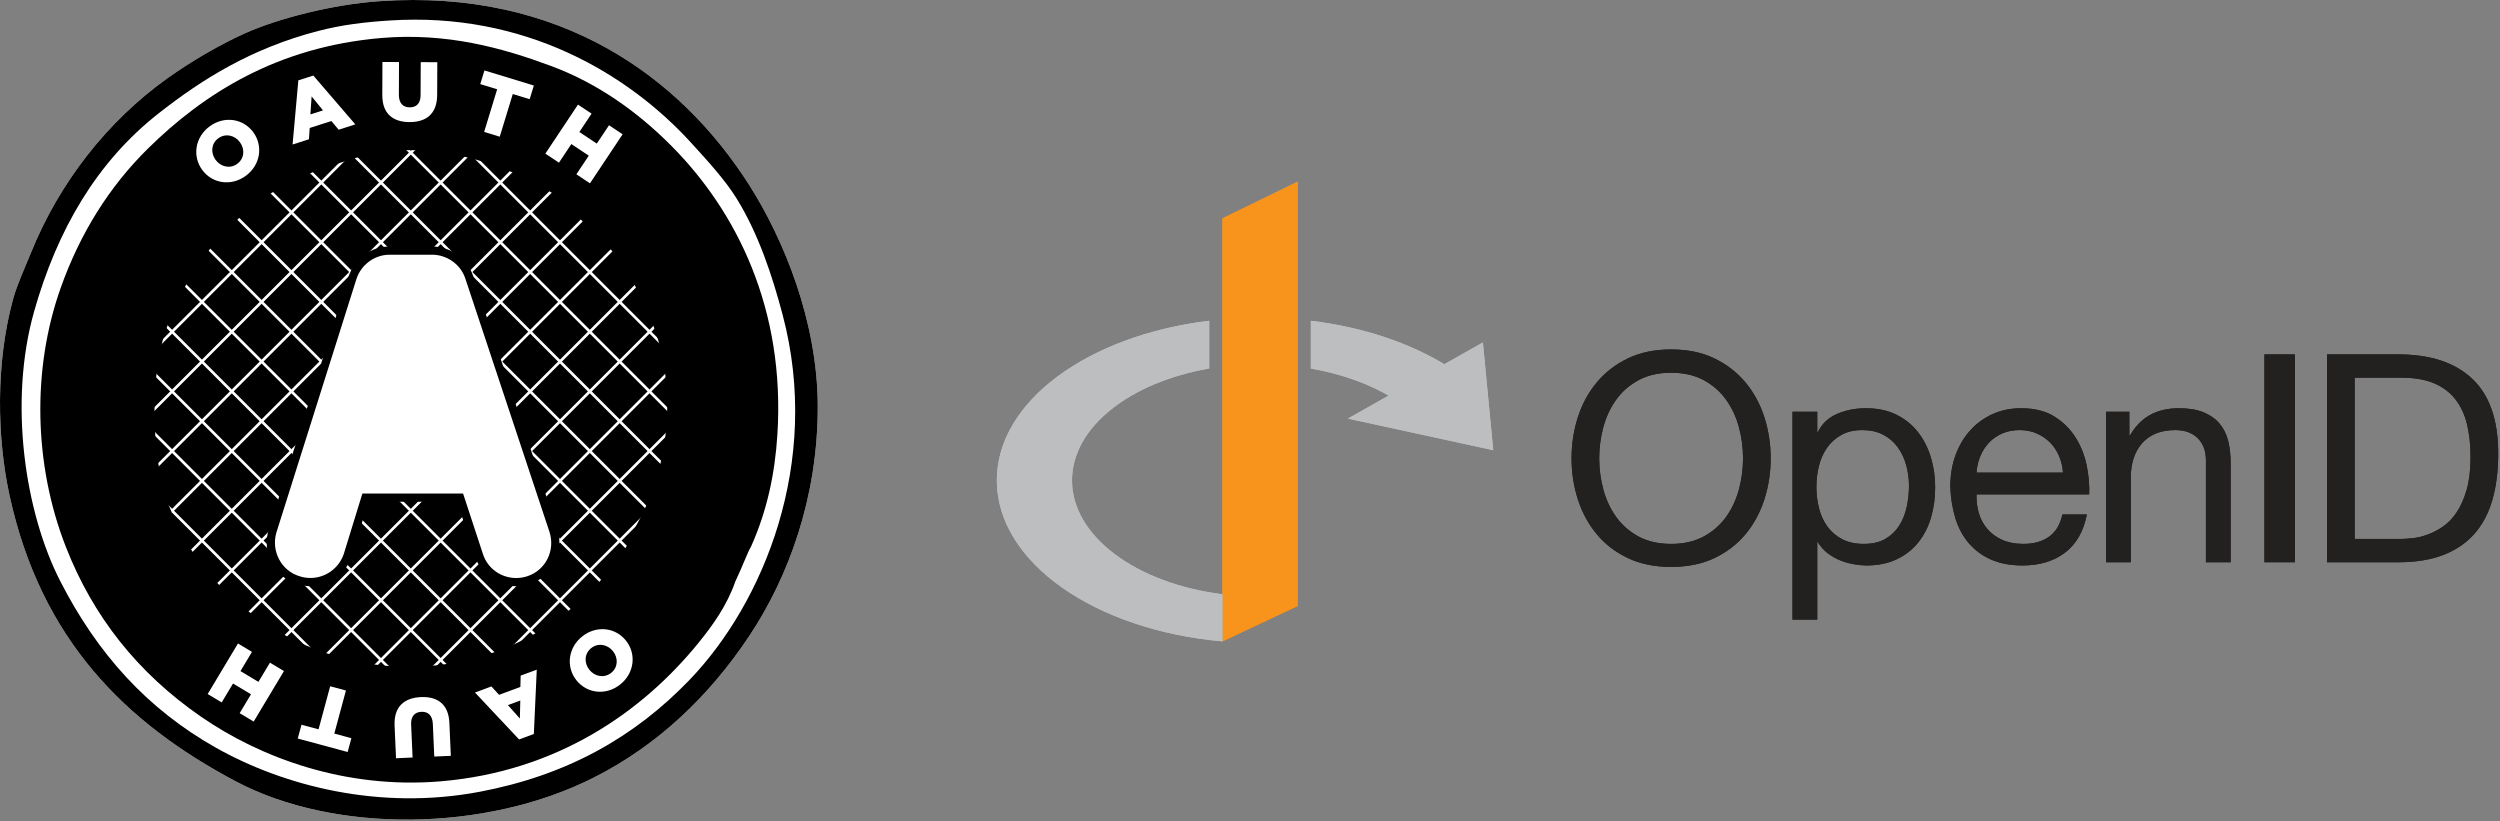 <?xml version="1.0" encoding="UTF-8" standalone="no"?>
<!-- Created with Inkscape (http://www.inkscape.org/) -->

<svg
   width="182.968mm"
   height="60.093mm"
   viewBox="0 0 182.968 60.093"
   version="1.1"
   id="svg1092"
   inkscape:version="1.3.2 (091e20e, 2023-11-25)"
   sodipodi:docname="logos.svg"
   xmlns:inkscape="http://www.inkscape.org/namespaces/inkscape"
   xmlns:sodipodi="http://sodipodi.sourceforge.net/DTD/sodipodi-0.dtd"
   xmlns="http://www.w3.org/2000/svg"
   xmlns:svg="http://www.w3.org/2000/svg">
  <rect x="0" y="0" width="182.968" height="60.093" fill="#808080" stroke="none"/>
  <sodipodi:namedview
     id="namedview1094"
     pagecolor="#ffffff"
     bordercolor="#000000"
     borderopacity="0.25"
     inkscape:showpageshadow="2"
     inkscape:pageopacity="0.0"
     inkscape:pagecheckerboard="0"
     inkscape:deskcolor="#d1d1d1"
     inkscape:document-units="mm"
     showgrid="false"
     inkscape:zoom="0.914906"
     inkscape:cx="405.50614"
     inkscape:cy="310.4144"
     inkscape:window-width="1392"
     inkscape:window-height="1051"
     inkscape:window-x="2295"
     inkscape:window-y="209"
     inkscape:window-maximized="0"
     inkscape:current-layer="layer1" />
  <defs
     id="defs1089" />
  <g
     inkscape:label="Layer 1"
     inkscape:groupmode="layer"
     id="layer1"
     transform="translate(-18.58,-24.177)">
    <g
       id="g1024"
       transform="matrix(0.172,0,0,-0.172,45.435,137.819)"
       style="stroke-width:0.967">
      <path
         d="M 364.021,567.797 V 407.858 387.797 l 32,15.061 v 180.572 z"
         style="fill:#f8941c;fill-opacity:1;fill-rule:nonzero;stroke:none;stroke-width:0.967"
         id="path1026" />
      <path
         d="m 474.843,514.997 4.417,-45.864 -61.883,13.464"
         style="fill:#bcbec0;fill-opacity:1;fill-rule:nonzero;stroke:none;stroke-width:0.967"
         id="path1028" />
      <path
         d="m 300.021,456.305 c 0,22.674 24.707,41.769 58.383,47.598 v 20.325 c -51.51,-6.226 -90.383,-34.267 -90.383,-67.923 0,-34.869 41.725,-63.709 96,-68.508 v 20.061 c -36.516,4.578 -64,24.528 -64,48.447 m 101.617,67.915 v -20.317 c 13.399,-2.319 25.385,-6.727 34.951,-12.64 l 22.627,13.984 c -15.42,9.531 -35.322,16.283 -57.578,18.973"
         style="fill:#bcbec0;fill-opacity:1;fill-rule:nonzero;stroke:none;stroke-width:0.967"
         id="path1030" />
      <path
         d="m 526.076,452.499 c 1.155,-4.336 2.973,-8.238 5.451,-11.707 2.477,-3.469 5.655,-6.256 9.538,-8.361 3.881,-2.106 8.505,-3.159 13.874,-3.159 5.368,0 9.991,1.053 13.875,3.159 3.881,2.105 7.061,4.892 9.537,8.361 2.479,3.469 4.294,7.371 5.452,11.707 1.156,4.335 1.734,8.733 1.734,13.193 0,4.459 -0.578,8.857 -1.734,13.193 -1.158,4.336 -2.973,8.238 -5.452,11.706 -2.476,3.469 -5.656,6.256 -9.537,8.362 -3.884,2.106 -8.507,3.159 -13.875,3.159 -5.369,0 -9.993,-1.053 -13.874,-3.159 -3.883,-2.106 -7.061,-4.893 -9.538,-8.362 -2.478,-3.468 -4.296,-7.37 -5.451,-11.706 -1.158,-4.336 -1.734,-8.734 -1.734,-13.193 0,-4.46 0.576,-8.858 1.734,-13.193 m -10.839,30.598 c 1.775,5.574 4.438,10.508 7.99,14.803 3.55,4.293 7.969,7.721 13.255,10.282 5.284,2.558 11.437,3.84 18.457,3.84 7.019,0 13.172,-1.282 18.457,-3.84 5.285,-2.561 9.704,-5.989 13.256,-10.282 3.55,-4.295 6.213,-9.229 7.99,-14.803 1.775,-5.575 2.663,-11.378 2.663,-17.405 0,-6.029 -0.888,-11.831 -2.663,-17.405 -1.777,-5.575 -4.44,-10.511 -7.99,-14.804 -3.552,-4.295 -7.971,-7.701 -13.256,-10.218 -5.285,-2.52 -11.438,-3.78 -18.457,-3.78 -7.02,0 -13.173,1.26 -18.457,3.78 -5.286,2.517 -9.705,5.923 -13.255,10.218 -3.552,4.293 -6.215,9.229 -7.99,14.804 -1.777,5.574 -2.664,11.376 -2.664,17.405 0,6.027 0.887,11.83 2.664,17.405"
         style="fill:#232020;fill-opacity:1;fill-rule:nonzero;stroke:none;stroke-width:0.967"
         id="path1032" />
      <path
         d="m 654.97,462.781 c -0.786,2.849 -1.981,5.389 -3.593,7.618 -1.61,2.23 -3.676,4.005 -6.193,5.327 -2.521,1.32 -5.473,1.982 -8.858,1.982 -3.55,0 -6.565,-0.702 -9.043,-2.106 -2.477,-1.405 -4.501,-3.242 -6.07,-5.512 -1.569,-2.273 -2.706,-4.852 -3.406,-7.743 -0.703,-2.892 -1.053,-5.822 -1.053,-8.795 0,-3.139 0.371,-6.174 1.114,-9.105 0.744,-2.932 1.921,-5.512 3.531,-7.743 1.611,-2.228 3.695,-4.025 6.256,-5.388 2.558,-1.362 5.656,-2.043 9.291,-2.043 3.632,0 6.668,0.701 9.105,2.105 2.435,1.404 4.398,3.262 5.884,5.574 1.487,2.313 2.559,4.955 3.221,7.928 0.66,2.973 0.991,6.027 0.991,9.168 0,2.973 -0.393,5.883 -1.177,8.733 m -37.845,22.731 v -8.671 h 0.248 c 1.735,3.549 4.459,6.132 8.176,7.743 3.717,1.61 7.805,2.415 12.264,2.415 4.955,0 9.269,-0.91 12.945,-2.725 3.674,-1.818 6.731,-4.274 9.167,-7.371 2.435,-3.097 4.274,-6.67 5.513,-10.715 1.238,-4.048 1.858,-8.343 1.858,-12.884 0,-4.543 -0.6,-8.838 -1.796,-12.883 -1.199,-4.047 -3.016,-7.578 -5.451,-10.592 -2.437,-3.015 -5.494,-5.388 -9.167,-7.123 -3.676,-1.734 -7.95,-2.601 -12.821,-2.601 -1.57,0 -3.326,0.166 -5.265,0.496 -1.942,0.332 -3.862,0.867 -5.761,1.611 -1.9,0.742 -3.696,1.752 -5.388,3.033 -1.694,1.282 -3.117,2.869 -4.274,4.77 h -0.248 v -32.951 h -10.529 v 88.448 z"
         style="fill:#232020;fill-opacity:1;fill-rule:nonzero;stroke:none;stroke-width:0.967"
         id="path1034" />
      <path
         d="m 720.004,466.683 c -0.949,2.23 -2.23,4.15 -3.842,5.76 -1.609,1.611 -3.51,2.89 -5.697,3.841 -2.19,0.948 -4.604,1.424 -7.246,1.424 -2.725,0 -5.184,-0.476 -7.369,-1.424 -2.191,-0.951 -4.071,-2.252 -5.639,-3.902 -1.57,-1.654 -2.809,-3.574 -3.717,-5.761 -0.908,-2.189 -1.445,-4.521 -1.609,-6.999 h 36.791 c -0.166,2.478 -0.723,4.832 -1.672,7.061 m 2.539,-41.127 c -4.791,-3.635 -10.82,-5.451 -18.086,-5.451 -5.121,0 -9.558,0.828 -13.316,2.478 -3.759,1.651 -6.918,3.963 -9.477,6.938 -2.56,2.973 -4.48,6.521 -5.76,10.652 -1.282,4.129 -2.004,8.629 -2.168,13.503 0,4.872 0.743,9.331 2.229,13.379 1.487,4.045 3.572,7.556 6.257,10.529 2.682,2.974 5.862,5.284 9.538,6.937 3.674,1.652 7.699,2.478 12.078,2.478 5.697,0 10.426,-1.176 14.184,-3.531 3.755,-2.353 6.771,-5.347 9.043,-8.981 2.269,-3.635 3.839,-7.599 4.709,-11.891 0.865,-4.296 1.216,-8.384 1.052,-12.265 h -47.941 c -0.084,-2.808 0.248,-5.472 0.99,-7.99 0.744,-2.519 1.941,-4.75 3.594,-6.689 1.65,-1.942 3.758,-3.49 6.316,-4.645 2.561,-1.158 5.576,-1.734 9.045,-1.734 4.459,0 8.111,1.031 10.963,3.096 2.848,2.064 4.725,5.203 5.635,9.416 h 10.406 c -1.406,-7.186 -4.504,-12.596 -9.291,-16.229"
         style="fill:#232020;fill-opacity:1;fill-rule:nonzero;stroke:none;stroke-width:0.967"
         id="path1036" />
      <path
         d="m 749.92,485.512 v -10.158 h 0.246 c 4.377,7.762 11.315,11.644 20.813,11.644 4.211,0 7.72,-0.579 10.529,-1.734 2.807,-1.157 5.078,-2.768 6.814,-4.831 1.733,-2.066 2.952,-4.521 3.653,-7.371 0.701,-2.849 1.052,-6.008 1.052,-9.476 v -42.118 h -10.529 v 43.356 c 0,3.965 -1.156,7.102 -3.467,9.415 -2.312,2.312 -5.494,3.468 -9.541,3.468 -3.218,0 -6.007,-0.495 -8.361,-1.486 -2.354,-0.991 -4.316,-2.396 -5.883,-4.212 -1.57,-1.817 -2.748,-3.944 -3.531,-6.379 -0.785,-2.437 -1.176,-5.101 -1.176,-7.99 v -36.172 h -10.529 v 64.044 z"
         style="fill:#232020;fill-opacity:1;fill-rule:nonzero;stroke:none;stroke-width:0.967"
         id="path1038" />
      <path
         d="m 807.396,421.468 h 13.008 v 88.448 h -13.008 z"
         style="fill:#232020;fill-opacity:1;fill-rule:nonzero;stroke:none;stroke-width:0.967"
         id="path1040" />
      <path
         d="m 865.369,431.378 c 1.322,0 2.975,0.104 4.955,0.311 1.983,0.205 4.09,0.699 6.318,1.486 2.231,0.783 4.44,1.92 6.627,3.406 2.188,1.486 4.153,3.51 5.883,6.07 1.737,2.559 3.16,5.76 4.276,9.6 1.115,3.84 1.671,8.486 1.671,13.937 0,5.284 -0.517,10.012 -1.546,14.183 -1.034,4.17 -2.725,7.721 -5.08,10.653 -2.354,2.931 -5.387,5.161 -9.104,6.69 -3.717,1.527 -8.301,2.292 -13.752,2.292 h -19.82 v -68.628 z m -0.992,78.538 c 13.627,0 24.115,-3.468 31.467,-10.406 7.349,-6.937 11.025,-17.509 11.025,-31.713 0,-7.432 -0.828,-14.019 -2.479,-19.757 -1.652,-5.742 -4.21,-10.572 -7.679,-14.494 -3.469,-3.924 -7.887,-6.918 -13.256,-8.981 -5.369,-2.066 -11.727,-3.097 -19.078,-3.097 h -30.35 v 88.448 z"
         style="fill:#232020;fill-opacity:1;fill-rule:nonzero;stroke:none;stroke-width:0.967"
         id="path1042" />
      <path
         d="M 364.021,567.797 V 407.858 387.797 l 32,15.061 v 180.572 z"
         style="fill:#f8941c;fill-opacity:1;fill-rule:nonzero;stroke:none;stroke-width:0.967"
         id="path1044" />
      <path
         d="m 474.843,514.997 4.417,-45.864 -61.883,13.464"
         style="fill:#bcbec0;fill-opacity:1;fill-rule:nonzero;stroke:none;stroke-width:0.967"
         id="path1046" />
      <path
         d="m 300.021,456.305 c 0,22.674 24.707,41.769 58.383,47.598 v 20.325 c -51.51,-6.226 -90.383,-34.267 -90.383,-67.923 0,-34.869 41.725,-63.709 96,-68.508 v 20.061 c -36.516,4.578 -64,24.528 -64,48.447 m 101.617,67.915 v -20.317 c 13.399,-2.319 25.385,-6.727 34.951,-12.64 l 22.627,13.984 c -15.42,9.531 -35.322,16.283 -57.578,18.973"
         style="fill:#bcbec0;fill-opacity:1;fill-rule:nonzero;stroke:none;stroke-width:0.967"
         id="path1048" />
      <path
         d="m 526.076,452.499 c 1.155,-4.336 2.973,-8.238 5.451,-11.707 2.477,-3.469 5.655,-6.256 9.538,-8.361 3.881,-2.106 8.505,-3.159 13.874,-3.159 5.368,0 9.991,1.053 13.875,3.159 3.881,2.105 7.061,4.892 9.537,8.361 2.479,3.469 4.294,7.371 5.452,11.707 1.156,4.335 1.734,8.733 1.734,13.193 0,4.459 -0.578,8.857 -1.734,13.193 -1.158,4.336 -2.973,8.238 -5.452,11.706 -2.476,3.469 -5.656,6.256 -9.537,8.362 -3.884,2.106 -8.507,3.159 -13.875,3.159 -5.369,0 -9.993,-1.053 -13.874,-3.159 -3.883,-2.106 -7.061,-4.893 -9.538,-8.362 -2.478,-3.468 -4.296,-7.37 -5.451,-11.706 -1.158,-4.336 -1.734,-8.734 -1.734,-13.193 0,-4.46 0.576,-8.858 1.734,-13.193 m -10.839,30.598 c 1.775,5.574 4.438,10.508 7.99,14.803 3.55,4.293 7.969,7.721 13.255,10.282 5.284,2.558 11.437,3.84 18.457,3.84 7.019,0 13.172,-1.282 18.457,-3.84 5.285,-2.561 9.704,-5.989 13.256,-10.282 3.55,-4.295 6.213,-9.229 7.99,-14.803 1.775,-5.575 2.663,-11.378 2.663,-17.405 0,-6.029 -0.888,-11.831 -2.663,-17.405 -1.777,-5.575 -4.44,-10.511 -7.99,-14.804 -3.552,-4.295 -7.971,-7.701 -13.256,-10.218 -5.285,-2.52 -11.438,-3.78 -18.457,-3.78 -7.02,0 -13.173,1.26 -18.457,3.78 -5.286,2.517 -9.705,5.923 -13.255,10.218 -3.552,4.293 -6.215,9.229 -7.99,14.804 -1.777,5.574 -2.664,11.376 -2.664,17.405 0,6.027 0.887,11.83 2.664,17.405"
         style="fill:#232020;fill-opacity:1;fill-rule:nonzero;stroke:none;stroke-width:0.967"
         id="path1050" />
      <path
         d="m 654.97,462.781 c -0.786,2.849 -1.981,5.389 -3.593,7.618 -1.61,2.23 -3.676,4.005 -6.193,5.327 -2.521,1.32 -5.473,1.982 -8.858,1.982 -3.55,0 -6.565,-0.702 -9.043,-2.106 -2.477,-1.405 -4.501,-3.242 -6.07,-5.512 -1.569,-2.273 -2.706,-4.852 -3.406,-7.743 -0.703,-2.892 -1.053,-5.822 -1.053,-8.795 0,-3.139 0.371,-6.174 1.114,-9.105 0.744,-2.932 1.921,-5.512 3.531,-7.743 1.611,-2.228 3.695,-4.025 6.256,-5.388 2.558,-1.362 5.656,-2.043 9.291,-2.043 3.632,0 6.668,0.701 9.105,2.105 2.435,1.404 4.398,3.262 5.884,5.574 1.487,2.313 2.559,4.955 3.221,7.928 0.66,2.973 0.991,6.027 0.991,9.168 0,2.973 -0.393,5.883 -1.177,8.733 m -37.845,22.731 v -8.671 h 0.248 c 1.735,3.549 4.459,6.132 8.176,7.743 3.717,1.61 7.805,2.415 12.264,2.415 4.955,0 9.269,-0.91 12.945,-2.725 3.674,-1.818 6.731,-4.274 9.167,-7.371 2.435,-3.097 4.274,-6.67 5.513,-10.715 1.238,-4.048 1.858,-8.343 1.858,-12.884 0,-4.543 -0.6,-8.838 -1.796,-12.883 -1.199,-4.047 -3.016,-7.578 -5.451,-10.592 -2.437,-3.015 -5.494,-5.388 -9.167,-7.123 -3.676,-1.734 -7.95,-2.601 -12.821,-2.601 -1.57,0 -3.326,0.166 -5.265,0.496 -1.942,0.332 -3.862,0.867 -5.761,1.611 -1.9,0.742 -3.696,1.752 -5.388,3.033 -1.694,1.282 -3.117,2.869 -4.274,4.77 h -0.248 v -32.951 h -10.529 v 88.448 z"
         style="fill:#232020;fill-opacity:1;fill-rule:nonzero;stroke:none;stroke-width:0.967"
         id="path1052" />
      <path
         d="m 720.004,466.683 c -0.949,2.23 -2.23,4.15 -3.842,5.76 -1.609,1.611 -3.51,2.89 -5.697,3.841 -2.19,0.948 -4.604,1.424 -7.246,1.424 -2.725,0 -5.184,-0.476 -7.369,-1.424 -2.191,-0.951 -4.071,-2.252 -5.639,-3.902 -1.57,-1.654 -2.809,-3.574 -3.717,-5.761 -0.908,-2.189 -1.445,-4.521 -1.609,-6.999 h 36.791 c -0.166,2.478 -0.723,4.832 -1.672,7.061 m 2.539,-41.127 c -4.791,-3.635 -10.82,-5.451 -18.086,-5.451 -5.121,0 -9.558,0.828 -13.316,2.478 -3.759,1.651 -6.918,3.963 -9.477,6.938 -2.56,2.973 -4.48,6.521 -5.76,10.652 -1.282,4.129 -2.004,8.629 -2.168,13.503 0,4.872 0.743,9.331 2.229,13.379 1.487,4.045 3.572,7.556 6.257,10.529 2.682,2.974 5.862,5.284 9.538,6.937 3.674,1.652 7.699,2.478 12.078,2.478 5.697,0 10.426,-1.176 14.184,-3.531 3.755,-2.353 6.771,-5.347 9.043,-8.981 2.269,-3.635 3.839,-7.599 4.709,-11.891 0.865,-4.296 1.216,-8.384 1.052,-12.265 h -47.941 c -0.084,-2.808 0.248,-5.472 0.99,-7.99 0.744,-2.519 1.941,-4.75 3.594,-6.689 1.65,-1.942 3.758,-3.49 6.316,-4.645 2.561,-1.158 5.576,-1.734 9.045,-1.734 4.459,0 8.111,1.031 10.963,3.096 2.848,2.064 4.725,5.203 5.635,9.416 h 10.406 c -1.406,-7.186 -4.504,-12.596 -9.291,-16.229"
         style="fill:#232020;fill-opacity:1;fill-rule:nonzero;stroke:none;stroke-width:0.967"
         id="path1054" />
      <path
         d="m 749.92,485.512 v -10.158 h 0.246 c 4.377,7.762 11.315,11.644 20.813,11.644 4.211,0 7.72,-0.579 10.529,-1.734 2.807,-1.157 5.078,-2.768 6.814,-4.831 1.733,-2.066 2.952,-4.521 3.653,-7.371 0.701,-2.849 1.052,-6.008 1.052,-9.476 v -42.118 h -10.529 v 43.356 c 0,3.965 -1.156,7.102 -3.467,9.415 -2.312,2.312 -5.494,3.468 -9.541,3.468 -3.218,0 -6.007,-0.495 -8.361,-1.486 -2.354,-0.991 -4.316,-2.396 -5.883,-4.212 -1.57,-1.817 -2.748,-3.944 -3.531,-6.379 -0.785,-2.437 -1.176,-5.101 -1.176,-7.99 v -36.172 h -10.529 v 64.044 z"
         style="fill:#232020;fill-opacity:1;fill-rule:nonzero;stroke:none;stroke-width:0.967"
         id="path1056" />
      <path
         d="m 807.396,421.468 h 13.008 v 88.448 h -13.008 z"
         style="fill:#232020;fill-opacity:1;fill-rule:nonzero;stroke:none;stroke-width:0.967"
         id="path1058" />
      <path
         d="m 865.369,431.378 c 1.322,0 2.975,0.104 4.955,0.311 1.983,0.205 4.09,0.699 6.318,1.486 2.231,0.783 4.44,1.92 6.627,3.406 2.188,1.486 4.153,3.51 5.883,6.07 1.737,2.559 3.16,5.76 4.276,9.6 1.115,3.84 1.671,8.486 1.671,13.937 0,5.284 -0.517,10.012 -1.546,14.183 -1.034,4.17 -2.725,7.721 -5.08,10.653 -2.354,2.931 -5.387,5.161 -9.104,6.69 -3.717,1.527 -8.301,2.292 -13.752,2.292 h -19.82 v -68.628 z m -0.992,78.538 c 13.627,0 24.115,-3.468 31.467,-10.406 7.349,-6.937 11.025,-17.509 11.025,-31.713 0,-7.432 -0.828,-14.019 -2.479,-19.757 -1.652,-5.742 -4.21,-10.572 -7.679,-14.494 -3.469,-3.924 -7.887,-6.918 -13.256,-8.981 -5.369,-2.066 -11.727,-3.097 -19.078,-3.097 h -30.35 v 88.448 z"
         style="fill:#232020;fill-opacity:1;fill-rule:nonzero;stroke:none;stroke-width:0.967"
         id="path1060" />
    </g>
    <g
       id="g1584">
      <g
         id="Layer_1"
         transform="matrix(0.1,0,0,0.1,18.58,24.177)">
        <path
           fill-rule="evenodd"
           clip-rule="evenodd"
           fill="#ffffff"
           d="m 277.725,0.871 c 132.565,-9.192 220.463,55.68 270.721,134.719 25.2,39.63 49.925,99.82 50.039,161.663 0.122,67.194 -21.646,125.383 -50.039,168.078 -29.182,43.883 -66.926,80.128 -114.19,103.927 -79.006,39.783 -189.42,40.871 -261.741,2.566 C 91.973,529.166 30.047,468.279 7.003,362.688 -2.219,320.432 -3.279,265.833 9.569,218.988 12.584,207.999 18.063,196.434 22.4,185.629 43.242,133.705 78.717,88.553 122.477,57.324 140.061,44.776 161.393,32.296 180.214,23.965 203.632,13.6 243.06,3.274 277.725,0.871 Z"
           id="path687" />
        <path
           fill-rule="evenodd"
           clip-rule="evenodd"
           d="m 529.184,304.725 c 0,125.288 -101.566,226.847 -226.852,226.847 -125.286,0 -226.85,-101.559 -226.85,-226.847 0,-125.285 101.564,-226.852 226.85,-226.852 125.285,0 226.852,101.567 226.852,226.852 z"
           id="path689" />
        <path
           fill-rule="evenodd"
           clip-rule="evenodd"
           d="m 277.725,0.871 c 132.565,-9.192 220.463,55.68 270.721,134.719 25.2,39.63 49.925,99.82 50.039,161.663 0.122,67.194 -21.646,125.383 -50.039,168.078 -29.182,43.883 -66.926,80.128 -114.19,103.927 -79.006,39.783 -189.42,40.871 -261.741,2.566 C 91.973,529.166 30.047,468.279 7.003,362.688 -2.219,320.432 -3.279,265.833 9.569,218.988 12.584,207.999 18.063,196.434 22.4,185.629 43.242,133.705 78.717,88.553 122.477,57.324 140.061,44.776 161.393,32.296 180.214,23.965 203.632,13.6 243.06,3.274 277.725,0.871 Z M 232.818,22.683 C 183.579,35.449 147.476,58.32 116.062,82.986 70.763,118.554 41.885,168.189 24.966,227.969 c -18.823,66.508 -6.732,146.99 19.246,197.588 26.939,52.472 63.11,93.203 114.19,121.889 49.695,27.908 119.591,45.828 192.457,32.076 64.74,-12.218 113.909,-40.421 153.965,-82.115 53.592,-55.785 96.665,-158.534 68.002,-266.872 -7.662,-28.955 -17.679,-59.133 -33.36,-84.681 -8.472,-13.802 -20.904,-27.38 -33.359,-41.057 C 459.101,53.176 383.128,8.693 285.423,14.984 c -18.594,1.197 -34.935,3.117 -52.605,7.699 z"
           id="path691" />
        <g
           id="g753">
          <g
             id="g721">
            <line
               fill="none"
               stroke="#ffffff"
               stroke-width="2"
               x1="316.051"
               y1="576.791"
               x2="578.188"
               y2="314.658"
               id="line693" />
            <line
               fill="none"
               stroke="#ffffff"
               stroke-width="2"
               x1="293.134"
               y1="556.031"
               x2="556.415"
               y2="292.754"
               id="line695" />
            <line
               fill="none"
               stroke="#ffffff"
               stroke-width="2"
               x1="270.217"
               y1="535.273"
               x2="534.643"
               y2="270.851"
               id="line697" />
            <line
               fill="none"
               stroke="#ffffff"
               stroke-width="2"
               x1="247.3"
               y1="514.513"
               x2="512.87"
               y2="248.948"
               id="line699" />
            <line
               fill="none"
               stroke="#ffffff"
               stroke-width="2"
               x1="224.384"
               y1="493.754"
               x2="491.098"
               y2="227.044"
               id="line701" />
            <line
               fill="none"
               stroke="#ffffff"
               stroke-width="2"
               x1="201.467"
               y1="472.996"
               x2="469.324"
               y2="205.141"
               id="line703" />
            <line
               fill="none"
               stroke="#ffffff"
               stroke-width="2"
               x1="178.55"
               y1="452.236"
               x2="447.552"
               y2="183.238"
               id="line705" />
            <line
               fill="none"
               stroke="#ffffff"
               stroke-width="2"
               x1="155.633"
               y1="431.477"
               x2="425.778"
               y2="161.334"
               id="line707" />
            <line
               fill="none"
               stroke="#ffffff"
               stroke-width="2"
               x1="132.716"
               y1="410.718"
               x2="404.006"
               y2="139.431"
               id="line709" />
            <line
               fill="none"
               stroke="#ffffff"
               stroke-width="2"
               x1="109.8"
               y1="389.958"
               x2="382.233"
               y2="117.528"
               id="line711" />
            <line
               fill="none"
               stroke="#ffffff"
               stroke-width="2"
               x1="86.883"
               y1="369.2"
               x2="360.46"
               y2="95.625"
               id="line713" />
            <line
               fill="none"
               stroke="#ffffff"
               stroke-width="2"
               x1="63.966"
               y1="348.441"
               x2="338.688"
               y2="73.721"
               id="line715" />
            <line
               fill="none"
               stroke="#ffffff"
               stroke-width="2"
               x1="41.049"
               y1="327.681"
               x2="316.915"
               y2="51.818"
               id="line717" />
            <line
               fill="none"
               stroke="#ffffff"
               stroke-width="2"
               x1="18.132"
               y1="306.922"
               x2="295.142"
               y2="29.915"
               id="line719" />
          </g>
          <g
             id="g751">
            <line
               fill="none"
               stroke="#ffffff"
               stroke-width="2"
               x1="18.043"
               y1="309.572"
               x2="285.419"
               y2="576.96"
               id="line723" />
            <line
               fill="none"
               stroke="#ffffff"
               stroke-width="2"
               x1="39.726"
               y1="287.579"
               x2="307.622"
               y2="555.488"
               id="line725" />
            <line
               fill="none"
               stroke="#ffffff"
               stroke-width="2"
               x1="61.409"
               y1="265.586"
               x2="329.825"
               y2="534.014"
               id="line727" />
            <line
               fill="none"
               stroke="#ffffff"
               stroke-width="2"
               x1="83.092"
               y1="243.593"
               x2="352.029"
               y2="512.542"
               id="line729" />
            <line
               fill="none"
               stroke="#ffffff"
               stroke-width="2"
               x1="104.774"
               y1="221.6"
               x2="374.231"
               y2="491.068"
               id="line731" />
            <line
               fill="none"
               stroke="#ffffff"
               stroke-width="2"
               x1="126.457"
               y1="199.607"
               x2="396.436"
               y2="469.595"
               id="line733" />
            <line
               fill="none"
               stroke="#ffffff"
               stroke-width="2"
               x1="148.14"
               y1="177.614"
               x2="418.639"
               y2="448.122"
               id="line735" />
            <line
               fill="none"
               stroke="#ffffff"
               stroke-width="2"
               x1="169.822"
               y1="155.621"
               x2="440.842"
               y2="426.648"
               id="line737" />
            <line
               fill="none"
               stroke="#ffffff"
               stroke-width="2"
               x1="191.505"
               y1="133.628"
               x2="463.046"
               y2="405.175"
               id="line739" />
            <line
               fill="none"
               stroke="#ffffff"
               stroke-width="2"
               x1="213.188"
               y1="111.635"
               x2="485.248"
               y2="383.702"
               id="line741" />
            <line
               fill="none"
               stroke="#ffffff"
               stroke-width="2"
               x1="234.871"
               y1="89.642"
               x2="507.452"
               y2="362.229"
               id="line743" />
            <line
               fill="none"
               stroke="#ffffff"
               stroke-width="2"
               x1="256.553"
               y1="67.649"
               x2="529.655"
               y2="340.755"
               id="line745" />
            <line
               fill="none"
               stroke="#ffffff"
               stroke-width="2"
               x1="278.236"
               y1="45.657"
               x2="551.858"
               y2="319.283"
               id="line747" />
            <line
               fill="none"
               stroke="#ffffff"
               stroke-width="2"
               x1="299.919"
               y1="23.664"
               x2="574.062"
               y2="297.809"
               id="line749" />
          </g>
        </g>
        <g
           id="g759">
          <g
             id="g757">
            <path
               fill-rule="evenodd"
               clip-rule="evenodd"
               d="M 490.71,106.08 C 467.117,82.487 438.111,61.227 403.463,48.343 367.549,34.988 326.923,23.731 279.008,27.814 202.682,34.32 149.092,68.565 108.363,108.646 79.835,136.719 58.376,171.12 44.211,211.289 23.413,270.27 24.675,339.887 48.06,399.896 c 19.947,51.187 52.595,92.473 98.794,124.455 43.431,30.067 105.765,53.386 175.776,47.473 85.272,-7.202 147.664,-50.95 188.607,-101.36 10.476,-12.896 20.892,-27.473 26.943,-44.906 5.929,-12.561 8.831,-21.1 11.548,-25.661 11.372,-25.482 17.397,-52.368 19.245,-82.114 5.685,-91.492 -29.517,-162.956 -78.263,-211.703 z m -25.131,278.748 c -0.163,0.348 -0.309,0.672 -0.479,1.031 -4.23,12.105 -11.517,22.227 -18.841,31.183 -28.634,35.004 -72.263,65.382 -131.895,70.384 -48.961,4.104 -92.552,-12.087 -122.923,-32.965 -26.392,-18.143 -46.454,-40.601 -60.522,-67.591 -0.858,-1.624 -9.028,-20.447 -9.052,-21.275 -11.145,-34.569 -12.112,-90.155 -0.673,-123.512 7.634,-22.263 20.357,-46.351 37.208,-65.435 23.266,-26.351 46.549,-43.236 83.398,-55.171 16.825,-5.45 31.887,-10.997 52.604,-11.547 50.52,-1.345 101.965,21.338 129.587,46.189 25.384,22.837 54.314,67.322 61.587,109.058 7.485,42.957 -0.503,84.898 -19.999,119.651 z"
               id="path755" />
          </g>
        </g>
        <g
           id="g765">
          <path
             fill="#ffffff"
             d="m 377.768,426.033 c -12.44,0 -23.357,-7.878 -27.167,-19.604 L 336.745,364.211 H 267.43 l -12.874,41.833 C 250.67,417.998 239.67,426 227.166,426 c -3.002,0 -5.984,-0.475 -8.863,-1.409 -14.946,-4.487 -23.431,-20.574 -18.852,-35.84 l 58.506,-185.323 c 3.799,-11.789 14.983,-20.012 27.2,-20.012 h 31.11 c 12.286,0 23.469,8.083 27.194,19.657 l 61.529,185.254 c 4.92,15.146 -3.227,31.405 -18.151,36.263 -2.951,0.958 -6.002,1.443 -9.071,1.443 z"
             id="path761" />
          <path
             d="m 316.268,186.415 c 10.818,0 20.965,7.1 24.339,17.577 l 61.537,185.278 c 4.393,13.525 -2.707,28.064 -16.231,32.466 -2.704,0.878 -5.449,1.297 -8.145,1.297 -10.79,0 -20.799,-6.708 -24.312,-17.53 l -14.539,-44.292 h -73.702 l -13.526,43.951 c -3.54,10.89 -13.656,17.837 -24.521,17.837 -2.63,0 -5.302,-0.406 -7.937,-1.263 -13.526,-4.061 -20.963,-18.601 -16.905,-32.125 L 260.818,204.33 c 3.377,-10.477 13.185,-17.915 24.34,-17.915 h 31.11 m 0,-6 h -31.111 c -13.719,0 -25.795,8.871 -30.05,22.074 l -58.503,185.315 -0.013,0.041 -0.012,0.041 c -5.049,16.831 4.31,34.571 20.867,39.578 3.157,1.018 6.428,1.534 9.722,1.534 13.805,0 25.953,-8.834 30.227,-21.981 l 0.015,-0.045 0.014,-0.046 12.223,-39.716 h 64.925 l 13.185,40.163 c 4.203,12.948 16.267,21.659 30.013,21.659 3.384,0 6.748,-0.535 9.998,-1.59 16.5,-5.37 25.509,-23.325 20.084,-40.026 L 346.311,202.123 c -4.133,-12.783 -16.482,-21.708 -30.043,-21.708 z"
             id="path763" />
        </g>
        <g
           id="g777">
          <path
             fill="#ffffff"
             d="m 148.001,124.354 -0.073,-0.099 c -7.296,-9.999 -5.155,-23.987 5.59,-31.829 10.745,-7.841 24.548,-5.64 31.844,4.358 l 0.073,0.099 c 7.296,9.999 5.155,23.988 -5.59,31.829 -10.745,7.841 -24.548,5.641 -31.844,-4.358 z m 27.657,-20.183 -0.073,-0.099 c -3.666,-5.024 -10.492,-6.752 -15.814,-2.868 -5.273,3.848 -5.683,10.703 -2.017,15.728 l 0.073,0.099 c 3.667,5.024 10.492,6.752 15.765,2.904 5.323,-3.884 5.733,-10.739 2.066,-15.764 z"
             id="path767" />
          <path
             fill="#ffffff"
             d="m 218.344,58.817 10.965,-3.518 30.739,35.734 -12.197,3.913 -5.342,-6.37 -15.833,5.08 -0.58,8.271 -11.962,3.838 z m 18.04,21.958 -8.318,-10.202 -0.889,13.156 z"
             id="path769" />
          <path
             fill="#ffffff"
             d="m 279.795,69.567 0.096,-24.203 12.132,0.048 -0.095,23.957 c -0.025,6.22 3.104,9.188 7.908,9.208 4.804,0.019 7.956,-2.801 7.979,-8.836 l 0.097,-24.264 12.132,0.048 -0.095,23.895 c -0.055,13.918 -8.023,19.984 -20.279,19.935 -12.255,-0.05 -19.928,-6.301 -19.875,-19.788 z"
             id="path771" />
          <path
             fill="#ffffff"
             d="m 363.859,65.338 -12.368,-3.775 3.056,-10.013 36.163,11.037 -3.056,10.013 -12.368,-3.774 -9.527,31.216 -11.426,-3.487 z"
             id="path773" />
          <path
             fill="#ffffff"
             d="m 423.012,76.559 9.946,6.619 -8.938,13.432 12.766,8.496 8.939,-13.433 9.946,6.619 -23.883,35.889 -9.947,-6.619 9.076,-13.638 -12.767,-8.496 -9.075,13.638 -9.946,-6.619 z"
             id="path775" />
        </g>
      </g>
      <g
         id="OAUTH"
         transform="matrix(0.1,0,0,0.1,18.58,24.177)">
        <g
           id="g813">
          <path
             fill="#ffffff"
             d="m 458.146,468.883 0.076,0.097 c 7.674,9.713 6.068,23.775 -4.37,32.021 -10.438,8.246 -24.316,6.574 -31.99,-3.139 l -0.076,-0.097 c -7.674,-9.714 -6.067,-23.775 4.37,-32.021 10.438,-8.245 24.316,-6.574 31.99,3.139 z m -26.869,21.227 0.076,0.097 c 3.856,4.881 10.743,6.347 15.914,2.262 5.122,-4.047 5.271,-10.913 1.414,-15.794 l -0.076,-0.097 c -3.855,-4.881 -10.743,-6.347 -15.865,-2.3 -5.171,4.085 -5.319,10.951 -1.463,15.832 z"
             id="path803" />
          <path
             fill="#ffffff"
             d="m 390.707,537.182 -10.8,3.997 -32.282,-34.346 12.013,-4.447 5.618,6.13 15.594,-5.772 0.215,-8.288 11.782,-4.361 z m -18.989,-21.142 8.759,9.825 0.309,-13.182 z"
             id="path805" />
          <path
             fill="#ffffff"
             d="m 328.888,528.985 1.067,24.179 -12.12,0.535 -1.057,-23.933 c -0.274,-6.214 -3.542,-9.028 -8.341,-8.816 -4.799,0.212 -7.812,3.181 -7.546,9.21 l 1.07,24.24 -12.12,0.535 -1.054,-23.871 c -0.614,-13.904 7.054,-20.346 19.297,-20.886 12.244,-0.541 20.209,5.333 20.804,18.807 z"
             id="path807" />
          <path
             fill="#ffffff"
             d="m 244.671,536.891 12.487,3.371 -2.729,10.108 -36.511,-9.855 2.729,-10.109 12.487,3.371 8.507,-31.516 11.536,3.114 z"
             id="path809" />
          <path
             fill="#ffffff"
             d="m 185.65,528.108 -10.249,-6.142 8.295,-13.841 -13.153,-7.884 -8.295,13.841 -10.248,-6.142 22.164,-36.979 10.248,6.143 -8.422,14.052 13.154,7.884 8.422,-14.052 10.248,6.143 z"
             id="path811" />
        </g>
      </g>
    </g>
  </g>
</svg>

